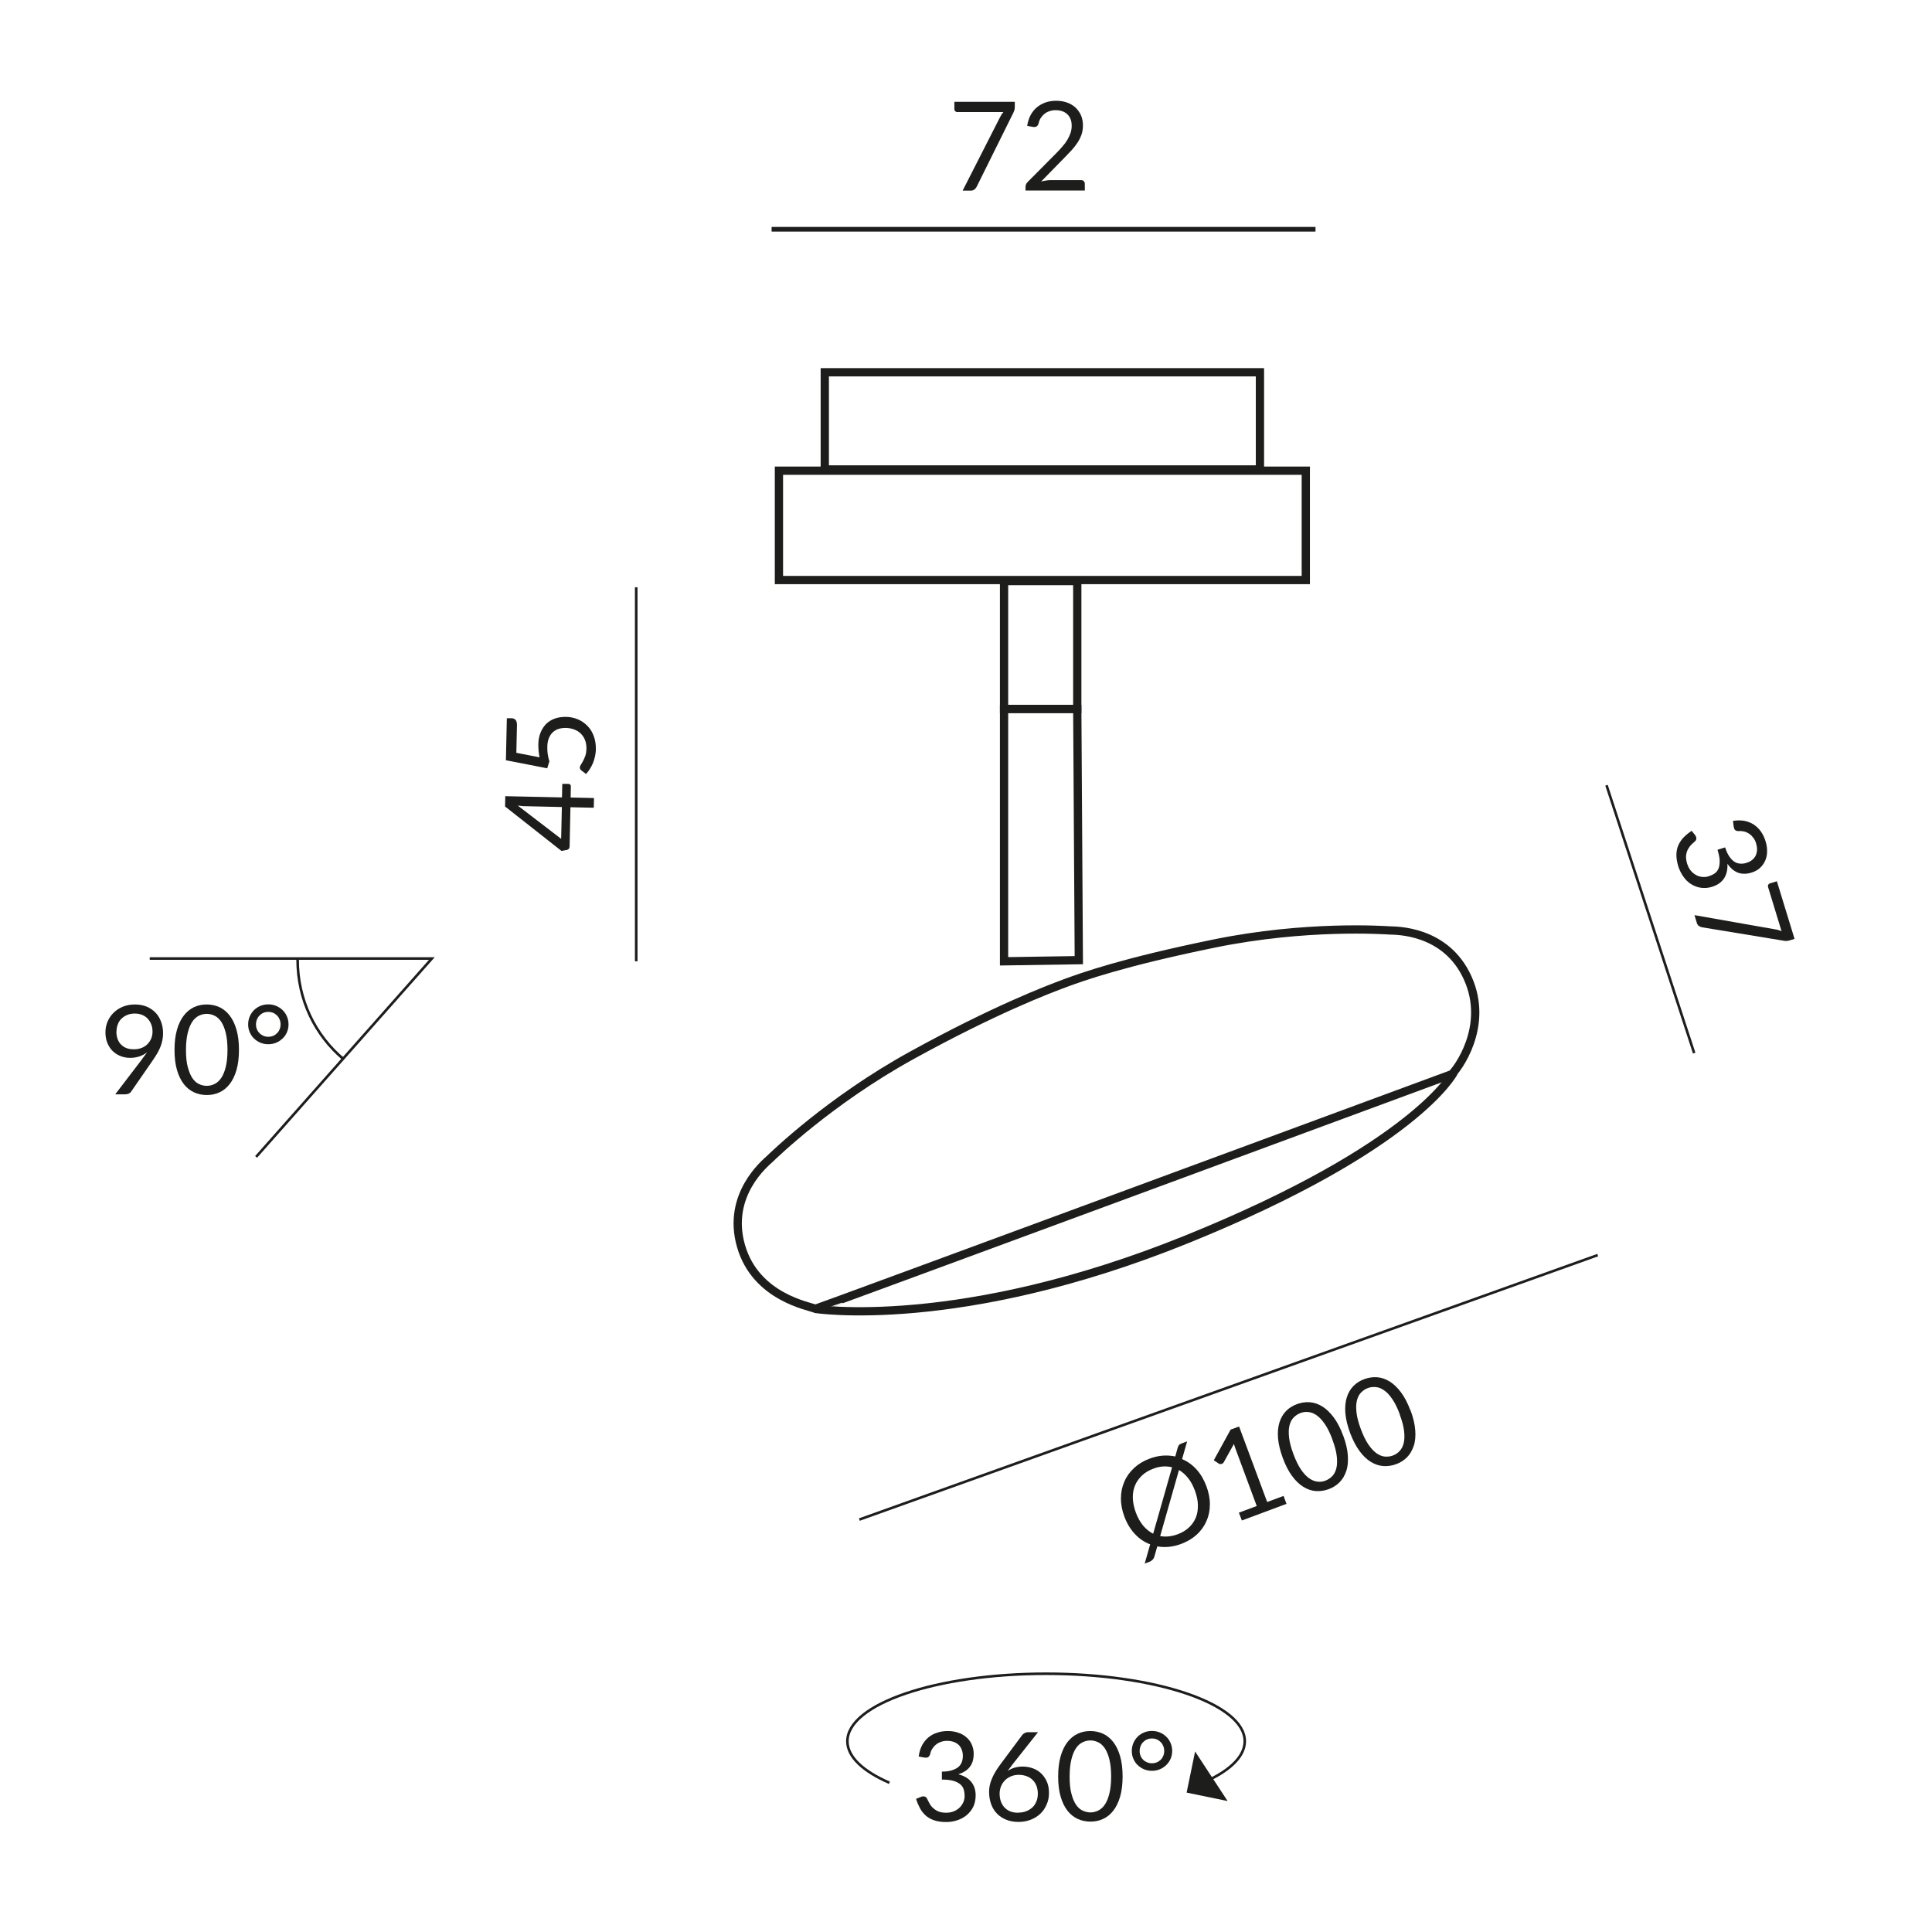 <?xml version="1.0" encoding="UTF-8"?><svg xmlns="http://www.w3.org/2000/svg" viewBox="0 0 187.09 187.09"><defs><style>.cls-1,.cls-2,.cls-3,.cls-4,.cls-5{fill:none;stroke:#1d1d1b;}.cls-1,.cls-2,.cls-4,.cls-5{stroke-miterlimit:2.61;}.cls-1,.cls-3{stroke-width:.8px;}.cls-2{fill-rule:evenodd;}.cls-2,.cls-5{stroke-width:.25px;}.cls-3{stroke-miterlimit:10;}.cls-4{stroke-width:.45px;}.cls-6{fill:#1d1d1b;}</style></defs><g id="Leuchte"><path class="cls-1" d="m103.05,95.24c1.82-.67,5.64-2.05,14.53-3.87,8.89-1.82,16.42-1.3,16.97-1.27s5.47-.1,7.59,4.63-1.09,8.89-1.55,9.29c0,0-61.57,22.75-61.63,22.72-.56-.26-5.76-1.09-7.2-6.07s2.39-8.07,2.78-8.44,5.8-5.65,13.75-10.03c7.95-4.38,13.11-6.35,14.93-7.02"/><path class="cls-1" d="m78.88,126.74s13.96,2.22,36.1-6.75,25.79-16.12,25.79-16.12"/></g><g id="Maße"><line class="cls-4" x1="74.72" y1="22.2" x2="127.39" y2="22.2"/><path class="cls-6" d="m98.27,9.86v.48c0,.14-.02.25-.04.34-.03.09-.06.16-.09.22l-3.56,7.18c-.05.1-.12.19-.22.27-.09.07-.21.11-.37.11h-.77l3.61-7.09c.05-.1.11-.19.16-.28s.12-.16.18-.24h-4.49c-.07,0-.13-.03-.18-.08-.05-.05-.08-.11-.08-.18v-.73h5.84Z"/><path class="cls-6" d="m104.67,17.44c.12,0,.21.03.28.1.07.07.1.16.1.26v.65h-5.74v-.37c0-.08.02-.15.05-.23.03-.08.08-.15.15-.22l2.75-2.77c.23-.23.44-.46.62-.67.19-.21.35-.43.48-.65.13-.22.23-.44.31-.66.07-.22.11-.46.11-.71s-.04-.47-.12-.66-.19-.35-.33-.47-.3-.22-.49-.28c-.19-.06-.39-.09-.61-.09s-.42.03-.61.1c-.18.06-.35.15-.49.27-.14.11-.26.25-.36.41-.1.16-.16.33-.2.52-.05.14-.11.23-.2.28s-.2.06-.34.04l-.56-.1c.06-.39.17-.74.33-1.04.16-.3.37-.56.61-.76.25-.2.53-.36.84-.47.32-.11.66-.16,1.03-.16s.7.05,1.02.16c.32.11.59.27.82.47.23.21.41.46.55.75.13.3.2.63.2,1.01,0,.32-.05.62-.14.89-.1.27-.23.54-.39.78s-.35.49-.57.73-.44.47-.68.71l-2.27,2.32c.16-.04.32-.08.49-.1.16-.03.32-.04.47-.04h2.88Z"/><line class="cls-5" x1="83.22" y1="147.15" x2="154.72" y2="121.54"/><path class="cls-6" d="m114.48,141.3c.52.22.99.56,1.39,1,.4.44.72.99.96,1.63.22.6.34,1.19.33,1.77,0,.58-.11,1.11-.33,1.6-.21.49-.53.93-.94,1.31-.42.38-.92.68-1.51.9-.4.15-.79.24-1.18.28s-.76.02-1.13-.04l-.28.97c-.04.14-.1.26-.2.34-.09.09-.2.15-.3.19l-.44.16.53-1.86c-.56-.21-1.05-.54-1.48-1s-.77-1.02-1.02-1.69c-.22-.6-.34-1.19-.33-1.77,0-.58.11-1.11.33-1.61.21-.5.52-.93.94-1.32s.91-.69,1.51-.91c.43-.16.86-.26,1.27-.29.42-.03.82,0,1.21.08l.22-.79c.04-.13.08-.23.12-.29.04-.07.12-.12.25-.17l.56-.21-.48,1.68Zm-.97.79c-.28-.07-.58-.1-.89-.08-.31.02-.62.09-.95.22-.43.16-.8.38-1.09.66s-.52.6-.67.96-.22.77-.21,1.21c.01.44.11.91.29,1.41.19.51.43.93.71,1.27.29.34.61.6.97.78l1.83-6.43Zm-1.16,6.66c.53.1,1.09.04,1.68-.17.43-.16.8-.38,1.1-.66.3-.28.52-.59.67-.96.15-.36.21-.77.2-1.21,0-.44-.11-.91-.29-1.41-.18-.47-.39-.88-.66-1.21-.26-.33-.56-.59-.88-.78l-1.82,6.39Z"/><path class="cls-6" d="m124.3,144.87l.28.76-4.32,1.61-.29-.76,1.73-.64-2.04-5.5c-.06-.17-.12-.33-.17-.51l-.98,1.76c-.03.06-.07.1-.12.13-.04.03-.09.04-.13.05s-.09,0-.13,0c-.04,0-.08-.02-.11-.04l-.48-.32,1.63-2.97.82-.3,2.72,7.31,1.59-.59Z"/><path class="cls-6" d="m130.07,139.01c.26.71.41,1.34.45,1.92.04.57,0,1.08-.15,1.51-.14.44-.36.8-.65,1.1-.3.3-.65.52-1.06.67-.41.15-.83.21-1.24.18-.42-.03-.82-.17-1.21-.41-.39-.24-.75-.59-1.09-1.05-.34-.46-.64-1.04-.9-1.75s-.41-1.34-.46-1.92c-.04-.57,0-1.08.14-1.52.14-.44.35-.8.64-1.1.29-.3.65-.52,1.06-.67.41-.15.82-.21,1.24-.18.42.03.82.17,1.21.41.39.24.75.59,1.1,1.05.34.46.65,1.04.91,1.75Zm-1.04.39c-.23-.62-.47-1.11-.73-1.49-.26-.38-.52-.66-.79-.85-.27-.19-.54-.3-.81-.32-.27-.03-.53,0-.78.1s-.46.24-.65.43c-.19.2-.32.45-.4.77-.08.32-.09.71-.04,1.16.05.46.19.99.42,1.61.23.61.47,1.11.73,1.49.26.38.52.66.79.85.27.19.54.3.81.33.27.03.53,0,.78-.1s.46-.24.65-.43c.19-.2.32-.45.4-.77.08-.32.09-.71.04-1.16-.05-.45-.19-.99-.42-1.6Z"/><path class="cls-6" d="m136.6,136.59c.26.71.41,1.34.45,1.92.04.57,0,1.08-.15,1.51s-.35.8-.65,1.1c-.3.3-.65.52-1.06.67-.41.15-.83.21-1.24.18s-.82-.17-1.21-.41c-.39-.24-.75-.59-1.09-1.05-.34-.46-.64-1.04-.91-1.75-.26-.71-.41-1.34-.46-1.92-.04-.57,0-1.08.14-1.52.14-.44.35-.8.64-1.1.29-.3.65-.52,1.06-.67.41-.15.82-.21,1.24-.18.42.03.82.17,1.21.41.39.24.75.59,1.1,1.05.34.46.65,1.04.91,1.75Zm-1.04.39c-.23-.62-.47-1.11-.73-1.49-.26-.38-.52-.67-.79-.85-.27-.19-.54-.3-.81-.32s-.53,0-.78.1c-.25.09-.46.24-.65.43-.19.2-.32.45-.4.77-.08.32-.09.71-.04,1.16.05.46.19.99.42,1.61s.47,1.11.73,1.49c.26.38.52.66.79.85.27.19.54.3.8.32s.53,0,.78-.1c.25-.09.47-.24.65-.43.19-.2.32-.45.4-.77.08-.32.09-.71.04-1.16-.05-.45-.19-.99-.42-1.6Z"/><line class="cls-5" x1="164.06" y1="101.98" x2="155.57" y2="76.04"/><path class="cls-6" d="m167.84,79.49c.39-.06.75-.06,1.09,0,.34.07.64.19.9.36.27.18.5.4.69.67.19.27.34.58.45.94.11.35.16.68.15,1.01,0,.33-.07.62-.19.89-.12.27-.29.5-.51.7-.22.2-.49.34-.81.44-.26.08-.5.12-.73.11-.23,0-.43-.04-.62-.12-.19-.08-.37-.19-.53-.33-.16-.14-.31-.31-.45-.51.03.58-.09,1.05-.34,1.43-.25.37-.63.63-1.13.79-.38.12-.74.15-1.09.1s-.66-.17-.95-.35-.54-.42-.75-.72c-.21-.3-.38-.63-.5-1.01-.13-.44-.19-.82-.18-1.17.01-.34.08-.65.21-.92s.3-.52.52-.74c.22-.22.47-.42.74-.61l.32.39c.08.1.13.21.14.32.01.12-.03.21-.12.3-.09.08-.2.18-.33.3-.13.12-.24.27-.34.44-.1.17-.16.37-.2.6-.03.23,0,.5.09.81.09.29.21.52.37.71s.34.33.53.43c.19.1.39.16.6.17.21.02.4,0,.58-.06.22-.07.42-.16.58-.27.17-.11.29-.27.38-.47.09-.2.12-.45.12-.74,0-.3-.08-.66-.21-1.09l.74-.23c.11.35.24.64.39.86.15.22.31.39.48.51.17.12.36.18.56.2.2.02.4,0,.62-.07.24-.07.43-.17.58-.3s.27-.28.34-.44c.07-.17.11-.34.12-.54,0-.2-.03-.4-.09-.6-.06-.21-.15-.39-.27-.55-.12-.16-.25-.29-.4-.39-.15-.1-.31-.18-.49-.22-.18-.04-.36-.06-.55-.04-.15,0-.26-.04-.32-.1-.07-.06-.11-.17-.14-.31l-.07-.56Z"/><path class="cls-6" d="m173.78,90.92l-.46.14c-.13.04-.24.06-.33.06-.09,0-.17,0-.24-.02l-7.91-1.3c-.11-.02-.22-.06-.32-.13-.1-.07-.17-.17-.21-.32l-.22-.73,7.84,1.38c.11.02.22.04.31.07s.19.06.28.1l-1.31-4.29c-.02-.07-.01-.13.02-.2.04-.06.09-.11.15-.13l.69-.21,1.71,5.58Z"/><polygon class="cls-6" points="114.91 173.59 115.73 169.61 118.88 174.41 114.91 173.59"/><path class="cls-5" d="m86.13,172.64c-2.55-1.11-4.07-2.51-4.07-4.02,0-3.61,8.61-6.54,19.24-6.54s19.24,2.93,19.24,6.54c0,1.4-1.3,2.71-3.52,3.77"/><path class="cls-6" d="m88.97,170.05c.06-.39.16-.74.32-1.04.16-.3.36-.55.61-.76s.53-.36.85-.46c.32-.11.66-.16,1.03-.16s.7.05,1.01.16c.31.1.57.25.79.44.22.19.4.42.52.7.12.27.19.57.19.91,0,.27-.04.51-.1.73-.07.21-.17.4-.3.56-.13.16-.29.3-.47.41-.18.11-.39.2-.62.28.56.14.98.39,1.26.74.28.35.42.79.42,1.31,0,.4-.08.75-.22,1.07-.15.32-.36.58-.62.81-.26.22-.56.39-.91.51s-.72.18-1.11.18c-.46,0-.85-.06-1.17-.17s-.6-.27-.82-.47c-.22-.2-.41-.44-.55-.71-.14-.27-.27-.57-.37-.89l.46-.19c.12-.05.24-.07.35-.04.11.02.2.09.25.2.05.11.12.25.2.4.08.16.18.31.32.45.14.14.31.27.52.37.21.1.48.15.8.15.3,0,.56-.05.79-.15.23-.1.41-.23.56-.38.15-.16.26-.33.34-.52.08-.19.11-.38.11-.57,0-.23-.03-.44-.09-.64-.06-.19-.17-.36-.34-.5s-.39-.25-.67-.33-.65-.12-1.1-.12v-.77c.37,0,.68-.04.94-.12s.47-.18.63-.31.28-.29.35-.47c.07-.18.11-.39.11-.61,0-.25-.04-.46-.12-.65-.08-.18-.18-.34-.32-.46-.14-.12-.3-.21-.48-.27-.19-.06-.39-.09-.6-.09s-.42.03-.6.1c-.19.06-.35.15-.49.27-.14.11-.26.25-.36.41-.1.16-.16.33-.2.52-.05.14-.12.23-.2.28s-.19.06-.34.04l-.56-.1Z"/><path class="cls-6" d="m97.99,170.95c-.08.1-.15.19-.22.28-.07.09-.14.18-.2.27.2-.14.43-.25.67-.32s.51-.11.8-.11c.35,0,.68.06.98.17.31.11.58.28.81.5.23.22.41.49.55.8.14.32.2.68.2,1.09s-.07.76-.22,1.1c-.14.34-.34.64-.6.89s-.57.45-.93.59c-.36.14-.76.22-1.2.22s-.82-.07-1.18-.21c-.35-.14-.65-.33-.9-.59s-.44-.56-.57-.92c-.13-.36-.2-.77-.2-1.21,0-.38.08-.78.25-1.2.17-.43.43-.88.79-1.37l2.18-2.93c.06-.07.13-.13.23-.18.1-.05.21-.08.34-.08h.95l-2.55,3.22Zm.62,4.58c.29,0,.55-.05.78-.14.23-.09.43-.22.6-.38s.29-.36.38-.58c.09-.22.13-.47.13-.73,0-.28-.04-.53-.13-.76-.09-.23-.21-.42-.38-.58-.16-.16-.36-.28-.58-.36-.22-.08-.47-.13-.74-.13-.29,0-.55.05-.78.15-.23.1-.43.23-.59.4s-.29.36-.37.58-.13.44-.13.68c0,.28.04.53.12.76.08.23.2.42.35.59.15.16.34.29.56.38.22.09.47.13.76.13Z"/><path class="cls-6" d="m108.71,172.03c0,.75-.08,1.4-.24,1.95-.16.55-.38,1-.66,1.36-.28.36-.61.63-.99.8-.38.18-.79.26-1.23.26s-.85-.09-1.23-.26c-.38-.18-.71-.44-.99-.8-.28-.36-.5-.81-.66-1.36-.16-.55-.24-1.2-.24-1.95s.08-1.4.24-1.96c.16-.55.38-1.01.66-1.37s.61-.63.99-.81c.38-.18.79-.26,1.23-.26s.85.09,1.23.26c.38.18.71.45.99.81.28.36.5.82.66,1.37.16.55.24,1.2.24,1.96Zm-1.11,0c0-.66-.06-1.21-.17-1.65-.11-.45-.26-.8-.44-1.08-.19-.27-.4-.47-.64-.58-.24-.12-.5-.18-.76-.18s-.52.06-.76.18-.46.31-.64.58c-.18.27-.33.63-.44,1.08s-.17,1-.17,1.65.05,1.21.17,1.65c.11.44.26.8.44,1.07.18.27.4.47.64.58s.5.18.76.18.52-.06.76-.18c.24-.12.46-.31.64-.58.19-.27.33-.63.44-1.07.11-.44.17-.99.17-1.65Z"/><path class="cls-6" d="m109.6,169.56c0-.27.05-.52.15-.76.1-.24.24-.44.41-.62.18-.17.38-.31.62-.41.24-.1.49-.15.77-.15s.53.05.77.15c.24.1.45.24.62.41.18.17.32.38.42.62.1.24.15.49.15.76s-.05.51-.15.75c-.1.23-.24.44-.42.61s-.38.31-.62.41c-.24.1-.5.15-.77.15s-.53-.05-.77-.15c-.24-.1-.44-.24-.62-.41-.18-.17-.31-.38-.41-.61-.1-.23-.15-.48-.15-.75Zm.76,0c0,.17.03.33.09.47.06.15.14.27.25.38.11.11.24.19.38.25.15.06.3.09.47.09s.32-.03.47-.09c.15-.06.27-.15.38-.25s.19-.24.25-.38c.06-.15.09-.3.09-.47s-.03-.33-.09-.47c-.06-.15-.14-.28-.25-.39s-.24-.2-.38-.26c-.15-.06-.3-.09-.47-.09s-.33.03-.47.09c-.15.06-.27.15-.38.26-.11.11-.19.24-.25.39-.06.15-.09.31-.09.47Z"/><polyline class="cls-2" points="24.8 112.03 41.82 92.82 14.5 92.82"/><path class="cls-6" d="m13.77,102.54c.09-.12.17-.23.25-.33.08-.1.15-.21.22-.31-.22.18-.47.31-.74.4-.28.09-.57.14-.88.14-.32,0-.63-.05-.92-.16s-.54-.27-.77-.48c-.22-.21-.39-.47-.52-.77s-.2-.66-.2-1.05.07-.73.21-1.06c.14-.33.34-.61.59-.86.25-.24.55-.44.9-.58s.73-.21,1.15-.21.79.07,1.12.2c.34.14.62.33.86.57s.42.54.55.88.2.72.2,1.13c0,.25-.02.48-.07.71s-.11.44-.2.65c-.09.21-.19.43-.32.64s-.26.42-.42.65l-2.09,3.02c-.05.08-.13.14-.22.18-.1.05-.21.07-.33.07h-.98l2.62-3.43Zm-2.5-2.65c0,.27.04.51.12.73.08.21.19.4.34.54.15.15.32.26.53.34.21.08.45.11.71.11.29,0,.54-.05.77-.14.22-.09.41-.22.56-.38.15-.16.27-.34.35-.54.08-.2.12-.42.12-.64,0-.27-.04-.51-.13-.73-.09-.22-.21-.4-.36-.56-.15-.15-.33-.27-.54-.35s-.44-.12-.69-.12-.5.04-.72.13-.4.21-.56.36c-.16.15-.28.33-.36.55s-.13.44-.13.7Z"/><path class="cls-6" d="m23.14,101.67c0,.75-.08,1.4-.24,1.95-.16.55-.38,1-.66,1.36-.28.36-.61.63-.99.8-.38.18-.79.26-1.23.26s-.85-.09-1.23-.26c-.38-.18-.71-.44-.99-.8s-.5-.81-.66-1.36c-.16-.55-.24-1.2-.24-1.95s.08-1.4.24-1.96c.16-.55.38-1.01.66-1.37.28-.36.61-.63.99-.81.38-.18.79-.26,1.23-.26s.85.09,1.23.26c.38.18.71.45.99.81.28.36.5.82.66,1.37.16.55.24,1.2.24,1.96Zm-1.11,0c0-.66-.06-1.21-.17-1.65-.11-.45-.26-.8-.44-1.08-.19-.27-.4-.47-.64-.58-.24-.12-.5-.18-.76-.18s-.52.06-.76.18c-.24.12-.46.31-.64.58-.18.27-.33.63-.44,1.08-.11.45-.17,1-.17,1.65s.05,1.21.17,1.65.26.8.44,1.07c.18.27.4.47.64.58.24.12.5.18.76.18s.52-.06.76-.18c.24-.12.46-.31.64-.58.19-.27.33-.63.44-1.07.11-.44.17-.99.17-1.65Z"/><path class="cls-6" d="m24.03,99.2c0-.27.05-.52.15-.76.1-.24.24-.44.41-.62.18-.17.38-.31.62-.41.24-.1.49-.15.77-.15s.53.05.77.15c.24.1.45.24.62.41.18.17.32.38.42.62s.15.49.15.76-.05.51-.15.75-.24.44-.42.61c-.18.17-.38.31-.62.41s-.5.15-.77.15-.53-.05-.77-.15-.44-.24-.62-.41c-.18-.17-.31-.38-.41-.61-.1-.23-.15-.48-.15-.75Zm.76,0c0,.17.03.33.09.47.06.15.14.27.25.38.11.11.24.19.38.26.15.06.3.09.47.09s.32-.03.47-.09c.15-.06.27-.15.38-.26.11-.11.19-.23.25-.38.06-.15.09-.3.09-.47s-.03-.33-.09-.47c-.06-.15-.14-.28-.25-.39-.11-.11-.24-.2-.38-.26-.15-.06-.3-.09-.47-.09s-.33.03-.47.09c-.15.06-.27.15-.38.26-.11.11-.19.24-.25.39-.06.15-.09.31-.09.47Z"/><path class="cls-5" d="m28.82,92.72c0,.1,0,.11,0,.21,0,3.89,1.7,7.33,4.46,9.65"/><line class="cls-5" x1="61.61" y1="56.87" x2="61.61" y2="93.09"/><path class="cls-6" d="m54.45,75.91h.61c.06.01.12.04.16.07s.06.1.06.18l-.02,1.07,2.26.05-.02.94-2.26-.05-.08,3.81c0,.08-.03.15-.07.21-.05.06-.11.09-.17.11l-.55.1-5.46-4.3.02-1,5.49.12.03-1.3Zm-.05,2.24l-3.54-.08c-.1,0-.22,0-.34-.02-.12-.01-.25-.03-.38-.04l4.2,3.22.07-3.08Z"/><path class="cls-6" d="m52.25,73.35c-.09-.45-.12-.86-.12-1.24,0-.45.08-.84.22-1.18.14-.34.33-.62.56-.85.24-.22.51-.39.83-.5.32-.11.66-.16,1.04-.16.46,0,.87.1,1.23.26s.67.39.93.67c.26.28.45.61.58.99s.19.79.18,1.22c0,.25-.04.49-.09.73-.05.23-.13.45-.21.65-.09.2-.19.39-.3.56-.11.17-.23.32-.35.45l-.45-.34c-.1-.07-.15-.17-.15-.29,0-.08.03-.17.1-.27.06-.1.14-.22.21-.36.08-.14.15-.31.22-.5.07-.19.1-.42.11-.69,0-.3-.04-.57-.13-.81-.09-.24-.22-.45-.4-.63-.17-.18-.38-.31-.63-.41-.25-.1-.52-.15-.83-.16-.27,0-.51.03-.73.1-.22.07-.4.19-.56.34-.16.15-.28.35-.37.58-.09.23-.14.51-.14.82,0,.22,0,.44.04.68.03.23.08.47.16.72l-.21.67-4-.78.09-4.07h.47c.15.01.28.06.37.16s.14.26.14.49l-.06,2.7,2.25.44Z"/><rect class="cls-3" x="97.23" y="56.27" width="7.09" height="12.38"/><polygon class="cls-3" points="104.47 92.98 97.23 93.09 97.23 68.65 104.32 68.65 104.47 92.98"/></g><g id="Adapter_ALL-IN"><rect class="cls-1" x="75.43" y="45.58" width="51.02" height="10.59"/><rect class="cls-1" x="79.87" y="36.05" width="42.14" height="9.41"/></g></svg>